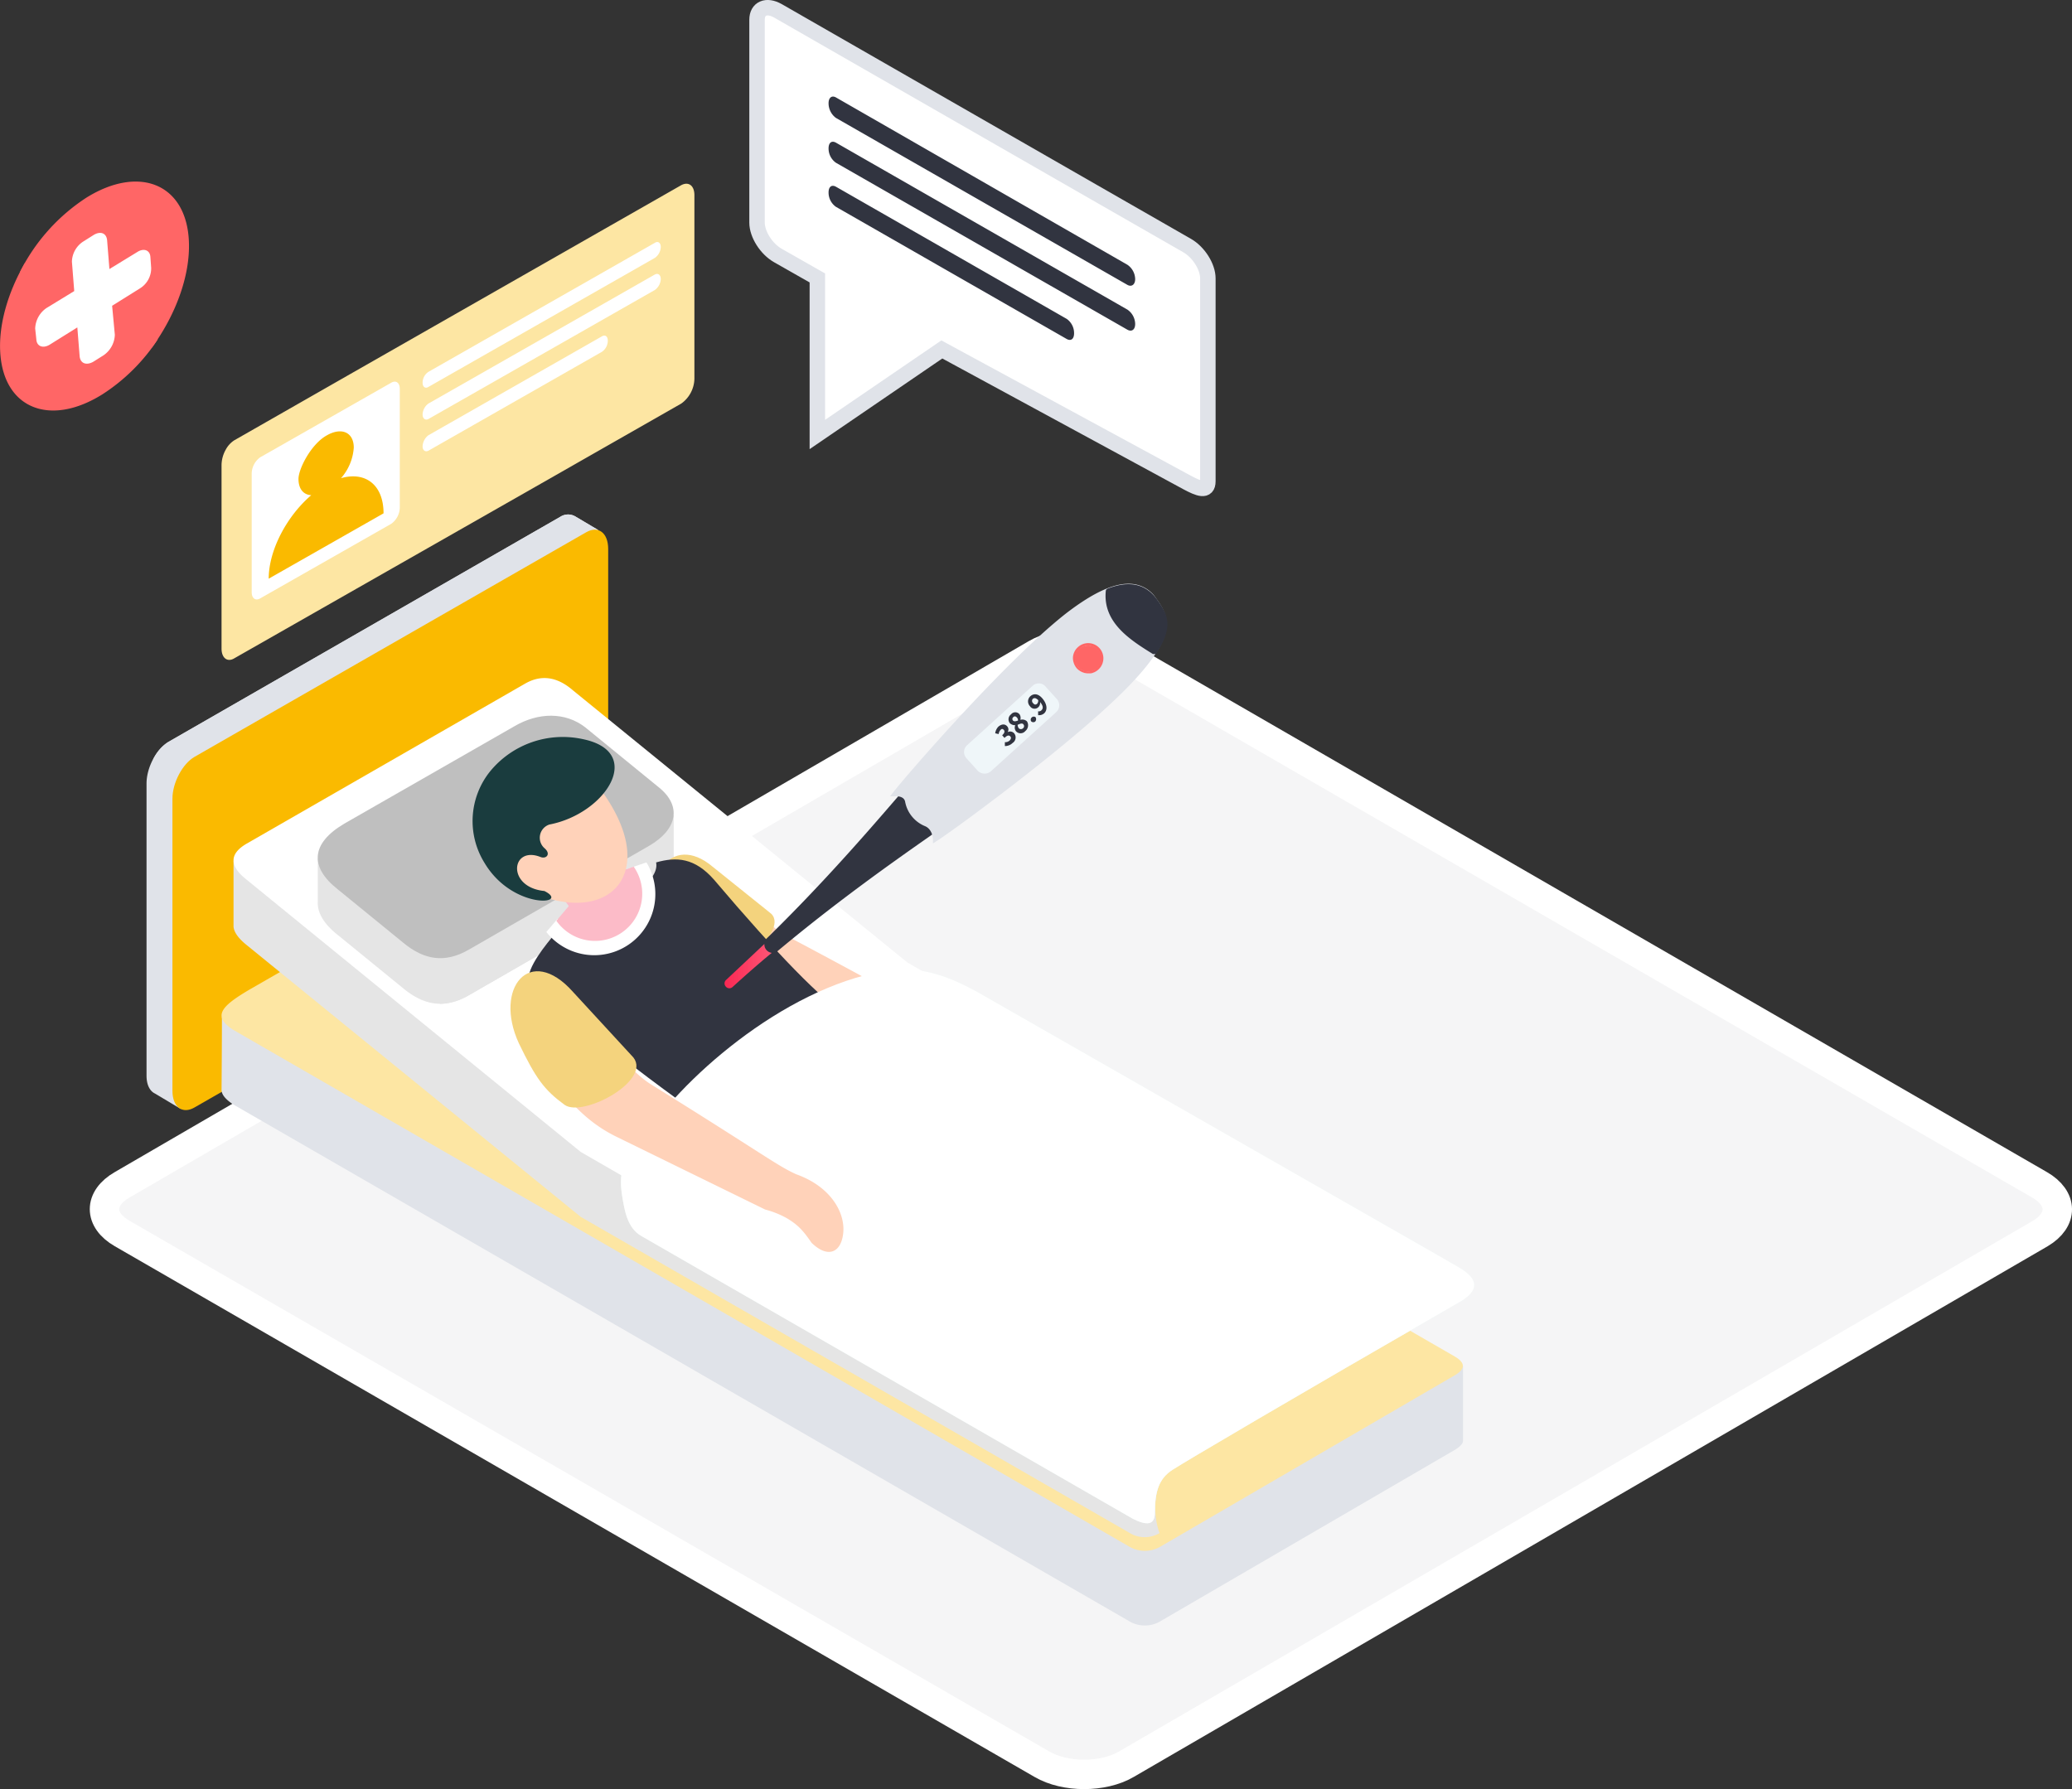 <svg xmlns="http://www.w3.org/2000/svg" xmlns:xlink="http://www.w3.org/1999/xlink" viewBox="0 0 535.9 462.8"><rect x="0" y="0" width="535.9" height="462.8" fill="#333333" stroke="none"/><defs><style>.a{fill:#f5f5f6;stroke:#fff;stroke-width:7.61px;}.a,.t{stroke-miterlimit:10;}.b,.x{fill:#e0e3e9;}.b,.c,.d,.e,.f,.g,.h,.i,.j,.k,.l,.m,.n,.o,.p,.q,.r,.s,.t,.u{fill-rule:evenodd;}.c{fill:#faba00;}.d{fill:#5bc99b;}.e{fill:gray;}.f{fill:#fde6a3;}.g{fill:#e5e5e5;}.h,.v{fill:#313440;}.i{fill:#e9f5f1;}.j{fill:#ff969c;}.k{fill:#f2faf7;}.l{fill:#c6f2e3;}.m,.t,.z{fill:#fff;}.n{fill:#f27276;}.o{fill:#1a3c3e;}.p{fill:#bfbfbf;}.q{fill:#ffd2b9;}.r{fill:#f4d37d;}.s{fill:#fcbbc8;}.t{stroke:#e0e3e9;stroke-width:4px;}.u,.y{fill:#f66;}.w{fill:url(#a);}.aa{fill:#eff6f9;}</style><linearGradient id="a" x1="187.36" y1="249.94" x2="199.58" y2="249.94" gradientUnits="userSpaceOnUse"><stop offset="0" stop-color="#fa2853"/><stop offset="1" stop-color="#ff5676"/></linearGradient></defs><path class="a" d="M527.5,306.5c6.1,3.5,6.1,9.1.2,12.6L291.3,456.4c-6,3.5-15.8,3.5-21.8,0L31.6,319.1c-6.1-3.5-6.1-9.1,0-12.6L267.9,169.2c5.9-3.5,15.8-3.5,21.9,0Z"/><path class="b" d="M43.6,191.9l101.3-58.2a3.7,3.7,0,0,1,3.9-.1h0l5.9,3.5a30.2,30.2,0,0,1-4.1,2.8v73.7c0,4.2-2.6,9-5.7,10.8L46,281.2c1.3.6,1.5,2.4.8,5.7l-6.7-4h0c-1.3-.6-2.2-2.2-2.2-4.6V202.7c0-4.2,2.6-9,5.7-10.8"/><path class="b" d="M43.6,191.9l101.3-58.2a3.7,3.7,0,0,1,3.9-.1h0l5.9,3.5a30.2,30.2,0,0,1-4.1,2.8v73.7c0,4.2-2.6,9-5.7,10.8l-36.3,20.8-69-48.7a10.7,10.7,0,0,1,4-4.6"/><path class="c" d="M50.3,195.8l101.3-58.1c3.1-1.8,5.7.1,5.7,4.3v75.6c0,4.1-2.6,9-5.7,10.8L50.3,286.5c-3.1,1.8-5.7-.1-5.7-4.3V206.6c0-4.1,2.6-9,5.7-10.8"/><path class="d" d="M207.4,353.3V319.1l-39.8,23.2"/><path class="e" d="M167.6,342.3l39.8-23.2-17.6-10.4L150,332l17.6,10.3"/><path class="b" d="M57.3,281.9c0,1.2.9,2.4,3,3.8L291.9,419.3a7.9,7.9,0,0,0,8.4,0L376.4,375c1.3-.8,2-1.6,2-2.3V353.4c-8.8,2.9-14.7,5.5-17.6,7.9L144.9,236.7c-4.9-2.8-9.1-2.4-13.4.1L74.7,269.5c-2.3-2.3-8.1-4.4-17.3-6.4,0,0,0,6.3-.1,18.8Z"/><path class="f" d="M64.7,255.9c-7.3,4.3-10,6.9-4.4,10.5L291.9,400a8,8,0,0,0,8.4,0l76.1-44.3c2.6-1.6,2.6-3.1,0-4.7L144.9,217.4c-4.9-2.8-9.1-2.4-13.4.1L64.7,255.9"/><path class="g" d="M234.7,265.8,351.2,333l-2.2,1.5a19.2,19.2,0,0,0-5,3.6l-.8.8-1.9,1.4-1.1.9a14.9,14.9,0,0,0-2.8,2.3l-1.6,1.6a17.1,17.1,0,0,0-2.6,2.1l-.9,1a40,40,0,0,0-3.1,2.7h0a17.1,17.1,0,0,0-2.6,2.1l-5.7,5.7a19.9,19.9,0,0,0-3.4,3.1l-.8.7-4.3,4.3a15.7,15.7,0,0,0-3,3.8l-.2.3a12.3,12.3,0,0,0-2.3,2.8,18.3,18.3,0,0,0-1.3,1.6l-1,1.4h-.1a18.4,18.4,0,0,0-5.7,13.5,19.1,19.1,0,0,0,1.1,6.4,7.5,7.5,0,0,1-8-.2L150.2,314.8,63.7,244.4c-2.1-1.7-3.2-3.3-3.3-4.7V222.8c7.7,2.1,12.2,4.2,13.4,6.5l62.1-35.7q6.2-3.3,12.3,1.8Z"/><path class="h" d="M104.2,255.6,87.4,241.9c-3.7-2.9-5.4-5.9-5.2-8.7h0V222.1a5.8,5.8,0,0,1,4.5,4.3l2.3-1.5,44-25.3c6.3-3.6,13.2-3.6,18.3.3l18.1,14.7a5.2,5.2,0,0,1,4.8-3.7v10.7h0c.3,3.3-2,6.5-6.3,9l-46.7,26.9c-6.1,3.5-11.5,2.7-17-1.9"/><path class="h" d="M113.8,210.6l19.2-11c6.3-3.6,13.2-3.6,18.3.3l18.1,14.7a5.2,5.2,0,0,1,4.8-3.7v10.7h0c.3,3.3-2,6.5-6.3,9l-46.7,26.9a15.7,15.7,0,0,1-7.4,2.2Z"/><path class="i" d="M104.2,243.8,87.4,230.1c-7.4-5.8-7-11.9,1.6-17l44-25.2c6.3-3.7,13.2-3.7,18.3.2l19,15.5c6.3,5,4.7,11.1-2.4,15.2l-46.7,26.9c-6.1,3.5-11.5,2.7-17-1.9"/><path class="j" d="M194.6,234.6c-8.5,6-13.6,9.1-13.6,9.1,3.7,4.7,8.3,9.2,15.3,12l36.4,14.5a22.8,22.8,0,0,1,5.4,1.8c2.7,1.3,4,2.5,6.1,5.3,4.1,3.5,7.3,1.8,7.5-3s-3.5-10.8-11.9-13c-4.5-1.7-8.8-4.6-35.6-18.8-3.6-1.8-6.5-4.7-9.6-7.9"/><path class="k" d="M183.5,251.5c4.6,2.2,21.7-11.2,15.5-15.5l-14.7-11.8c-10.8-9.1-19.1,3.5-12.4,15.2,4.5,7.4,6.5,9.6,11.6,12.1"/><path class="l" d="M134.1,253.9c33.4,28.2,51.9,39.6,51.9,39.6l30.7-30.6q-10-6.4-34.5-35.3c-5-5.7-9.7-6-15-4.5.9,4.9-7.7,10.9-25.9,18-2.8,3.5-7.4,9-7.2,12.8"/><path class="m" d="M144.2,237.7l-2.9,3.4a15.8,15.8,0,0,0,25.9-18l-5,1.7a13.6,13.6,0,0,1-13.3,13.6h-.1a14.3,14.3,0,0,1-4.6-.7"/><path class="n" d="M154.8,220.3a42.3,42.3,0,0,1-13.1,6.6l5.4,7.5-3.2,3.8a12.2,12.2,0,0,0,20-14l-4.9,1.7-4.2-5.6"/><path class="j" d="M155.4,204.3a16.6,16.6,0,0,0-17.2-.4,15.5,15.5,0,0,0-8.4,14.7c.4,5.9,4.7,11.3,10.7,13.4,18.5,6.3,29.8-7.4,14.9-27.7"/><path class="o" d="M125.3,223.2c7.3,12.3,22.5,10.8,15.5,7.3-9.9-1-8.6-11.8-1-8.8,1.5.6,2.8-.8,1-2.3a3.6,3.6,0,0,1,1.3-6.1c14.6-2.8,24.8-18.8,8.6-22.1a24.3,24.3,0,0,0-23.9,8.3,20.5,20.5,0,0,0-1.5,23.7"/><path class="i" d="M298.7,391.3c0-5.4,1-8.8,4.6-11.1s30-17.9,74.8-43.7c4.4-2.8,4.3-5.6-.5-8.5l-5.9-3.4L252.6,256.5c-5.6-3-13.8-7.1-23.8-5.3-26.6,4.5-53.6,28.9-62.7,43.8-4.3,3.6-6.3,7.4-5.2,14.3.6,3.7,1.3,8.3,4.9,10.4L293,392.9c3.6,1.8,5.7,1.7,5.7-1.6"/><path class="j" d="M158.7,271.2c-9.5,5.8-15.2,8.7-15.2,8.7,3.9,5.3,8.6,10.6,16,14.2l38.4,18.8a23.5,23.5,0,0,1,5.7,2.3c2.8,1.7,4.1,3.1,6.3,6.3,4.2,4.1,7.7,2.6,8.2-2.6S214.9,307,206,303.8c-4.8-2.1-9.3-5.7-37.5-23.2-3.7-2.3-6.6-5.7-9.8-9.4"/><path class="k" d="M146,285.8c4.8,3.5,23.7-6.8,17.3-12.8l-15.1-16.4c-11.1-12.5-20.6-1-14,13.3,4.4,9.1,6.5,12,11.8,15.9"/><path class="m" d="M234.7,249l141.7,81.7c2.7,1.5,2.6,3.2,0,4.7l-76.1,44.3a7.7,7.7,0,0,1-8.4,0L150.2,298,63.7,227.5c-4.4-3.5-4.4-6.6,0-9.2l72.2-41.5q6.2-3.5,12.3,1.8L234.7,249"/><path class="g" d="M104.2,255.6,87.4,241.9c-3.7-2.9-5.4-5.9-5.2-8.7h0V222.1a5.8,5.8,0,0,1,4.5,4.3l2.3-1.5,44-25.3c6.3-3.6,13.2-3.6,18.3.3l18.1,14.7a5.2,5.2,0,0,1,4.8-3.7v10.7h0c.3,3.3-2,6.5-6.3,9l-46.7,26.9c-6.1,3.5-11.5,2.7-17-1.9"/><path class="g" d="M113.8,210.6l19.2-11c6.3-3.6,13.2-3.6,18.3.3l18.1,14.7a5.2,5.2,0,0,1,4.8-3.7v10.7h0c.3,3.3-2,6.5-6.3,9l-46.7,26.9a15.7,15.7,0,0,1-7.4,2.2Z"/><path class="p" d="M104.2,243.8,87.4,230.1c-7.4-5.8-7-11.9,1.6-17l44-25.2c6.3-3.7,13.2-3.7,18.3.2l19,15.5c6.3,5,4.7,11.1-2.4,15.2l-46.7,26.9c-6.1,3.5-11.5,2.7-17-1.9"/><path class="q" d="M194.6,234.6c-8.5,6-13.6,9.1-13.6,9.1,3.7,4.7,8.3,9.2,15.3,12l36.4,14.5a22.8,22.8,0,0,1,5.4,1.8c2.7,1.3,4,2.5,6.1,5.3,4.1,3.5,7.3,1.8,7.5-3s-3.5-10.8-11.9-13c-4.5-1.7-8.8-4.6-35.6-18.8-3.6-1.8-6.5-4.7-9.6-7.9"/><path class="r" d="M183.5,251.5c4.6,2.2,21.7-11.2,15.5-15.5l-14.7-11.8c-10.8-9.1-19.1,3.5-12.4,15.2,4.5,7.4,6.5,9.6,11.6,12.1"/><path class="h" d="M136.6,253.9c33.4,28.2,51.9,39.6,51.9,39.6l30.7-30.6q-10-6.4-34.5-35.3c-5-5.7-9.7-6-15-4.5q1.4,7.3-25.8,18c-2.9,3.5-7.5,9-7.3,12.8"/><path class="m" d="M144.2,237.7l-2.9,3.4a15.8,15.8,0,0,0,25.9-18l-5,1.7a13.6,13.6,0,0,1-13.3,13.6h-.1a14.3,14.3,0,0,1-4.6-.7"/><path class="s" d="M154.8,220.3a42.3,42.3,0,0,1-13.1,6.6l5.4,7.5-3.2,3.8a12.2,12.2,0,0,0,20-14l-4.9,1.7-4.2-5.6"/><path class="q" d="M155.4,204.3a16.6,16.6,0,0,0-17.2-.4,15.5,15.5,0,0,0-8.4,14.7c.4,5.9,4.7,11.3,10.7,13.4,18.5,6.3,29.8-7.4,14.9-27.7"/><path class="o" d="M125.3,223.2c7.3,12.3,22.5,10.8,15.5,7.3-9.9-1-8.6-11.8-1-8.8,1.5.6,2.8-.8,1-2.3a3.6,3.6,0,0,1,1.3-6.1c14.6-2.8,24.8-18.8,8.6-22.1a24.3,24.3,0,0,0-23.9,8.3,20.5,20.5,0,0,0-1.5,23.7"/><path class="m" d="M298.7,391.3c0-5.4,1-8.8,4.6-11.1s30-17.9,74.8-43.7c4.4-2.8,4.3-5.6-.5-8.5l-5.9-3.4L252.6,256.5c-5.6-3-13.8-7.1-23.8-5.3-26.6,4.5-53.6,28.9-62.7,43.8-4.3,3.6-6.3,7.4-5.2,14.3.6,3.7,1.3,8.3,4.9,10.4L293,392.9c3.6,1.8,5.7,1.7,5.7-1.6"/><path class="q" d="M158.7,271.2c-9.5,5.8-15.2,8.7-15.2,8.7,3.9,5.3,8.6,10.6,16,14.2l38.4,18.8a23.5,23.5,0,0,1,5.7,2.3c2.8,1.7,4.1,3.1,6.3,6.3,4.2,4.1,7.7,2.6,8.2-2.6S214.9,307,206,303.8c-4.8-2.1-9.3-5.7-37.5-23.2-3.7-2.3-6.6-5.7-9.8-9.4"/><path class="r" d="M146,285.8c4.8,3.5,23.7-6.8,17.3-12.8l-15.1-16.4c-11.1-12.5-20.6-1-14,13.3,4.4,9.1,6.5,12,11.8,15.9"/><path class="t" d="M307,63.5,282.4,49.4h0L201.2,2.8c-3-1.7-5.4-.6-5.4,2.3V57.6c0,3,2.4,6.8,5.4,8.5l10.2,5.8v40.5l28.1-19.2h0l4.1-2.8L307,124.8c3,1.6,5.4,2.6,5.4-.3V72C312.4,69,310,65.2,307,63.5Z"/><path class="h" d="M216.2,36.9l75.4,43.2a4.6,4.6,0,0,1,2,3.7h0c0,1.5-.9,2.1-2,1.5L216.2,42.1a4.5,4.5,0,0,1-1.9-3.7h0c0-1.5.8-2.1,1.9-1.5m0-11.7,75.4,43.3a4.6,4.6,0,0,1,2,3.7h0c0,1.4-.9,2.1-2,1.5L216.2,30.5a4.7,4.7,0,0,1-1.9-3.8h0C214.3,25.3,215.1,24.6,216.2,25.2Zm0,23.1,59.7,34.2a4.5,4.5,0,0,1,1.9,3.7h0c0,1.5-.8,2.1-1.9,1.5L216.2,53.5a4.5,4.5,0,0,1-1.9-3.7h0C214.3,48.3,215.1,47.7,216.2,48.3Z"/><path class="u" d="M22.4,51.1A49.2,49.2,0,0,0,5.2,70.3a21.7,21.7,0,0,1,8,5.2l.7.6,1.2.8,2,1,1,.4h0a20.8,20.8,0,0,1,3,1.3,28.5,28.5,0,0,1,5.7,3.1l.9.7h.1l2.4,1.3,1,.5,2.9,1.3a24.5,24.5,0,0,1,5.2,3.4c6.4-8.8,10.2-19.4,9.5-28.4-1.1-14.1-13-18.7-26.4-10.4"/><path class="u" d="M6.4,68.1C2,75.7-.5,84.3.1,91.7c1.1,14.1,13,18.7,26.4,10.3A48.4,48.4,0,0,0,40.8,87.8Z"/><path class="m" d="M24.2,60.8l-2.7,1.7a6.4,6.4,0,0,0-2.9,5.2l.6,7.6L12,79.7A6.7,6.7,0,0,0,9.1,85l.3,2.8c.1,1.8,1.7,2.4,3.4,1.4L20,84.7l.6,7.5c.2,1.8,1.7,2.4,3.5,1.4l2.7-1.7a6.7,6.7,0,0,0,2.9-5.3L29,79.1l7.2-4.5a6.1,6.1,0,0,0,2.9-5.3l-.2-2.8c-.1-1.8-1.7-2.4-3.4-1.3l-7.2,4.4-.6-7.5c-.2-1.8-1.7-2.4-3.5-1.3"/><path class="f" d="M176.2,47.9,90.7,96.7h0L60.6,113.9a6.5,6.5,0,0,0-2.2,2.4,8.3,8.3,0,0,0-1.1,4v47.5c0,2.4,1.5,3.6,3.3,2.5l78.8-44.9h0l36.8-21a8.1,8.1,0,0,0,3.4-6.4V50.5C179.6,48,178.1,46.9,176.2,47.9Z"/><path class="m" d="M67.3,118.3,101.2,99c1.2-.7,2.2,0,2.2,1.6v30.7a5.3,5.3,0,0,1-2.2,4.2L67.3,154.8c-1.2.7-2.2,0-2.2-1.6V122.5a5.3,5.3,0,0,1,2.2-4.2"/><path class="c" d="M84.4,112.7c3.9-2.3,7.1-.9,7.1,3.1a13.3,13.3,0,0,1-3.3,7.9c6.3-1.8,11,1.7,11,9.1L69.5,149.7c0-7.4,4.7-16.2,11-21.6-2-.1-3.3-1.6-3.3-4.2s3.2-8.9,7.2-11.2"/><path class="m" d="M110.8,96.2l58.6-33.4c.8-.5,1.5,0,1.5,1.1h0a3.6,3.6,0,0,1-1.5,2.8l-58.6,33.4c-.8.5-1.5,0-1.5-1.1h0a3.4,3.4,0,0,1,1.5-2.8"/><path class="m" d="M110.8,104.4,169.4,71c.8-.4,1.5.1,1.5,1.2h0a3.7,3.7,0,0,1-1.5,2.8l-58.6,33.4c-.8.4-1.5-.1-1.5-1.2h0a3.7,3.7,0,0,1,1.5-2.8"/><path class="m" d="M110.8,112.6,155.7,87c.9-.5,1.5.1,1.5,1.1h0a3.5,3.5,0,0,1-1.5,2.9l-44.9,25.6c-.8.4-1.5-.1-1.5-1.1h0a3.8,3.8,0,0,1,1.5-2.9"/><path class="v" d="M246.5,211.3c-8.8,6.4-33.3,22.5-57,44a1.2,1.2,0,0,1-1.8-.1h0a1.2,1.2,0,0,1,.1-1.7c23.8-21.4,42.2-44.1,49.5-52.2Z"/><path class="v" d="M188.9,256.3h-.4a2,2,0,0,1-1.3-.6,2.4,2.4,0,0,1-.5-1.4,2.1,2.1,0,0,1,.7-1.3c19.9-17.9,36.2-36.9,45-47.1l4.4-5c.1-.2.3-.2.5-.3a.5.5,0,0,1,.4.3l9.3,10a.7.7,0,0,1,.1.5.5.5,0,0,1-.2.4l-6.1,4.3c-11,7.7-31.4,22-50.9,39.7Zm48.4-54.1-3.9,4.5c-8.8,10.3-25.2,29.3-45.2,47.2-.1.2-.2.3-.2.5a.6.6,0,0,0,.1.4l.5.2h.4c19.6-17.8,40.1-32.1,51.1-39.8l5.4-3.9Z"/><path class="w" d="M197.7,244.2l-9.9,9.3a1.2,1.2,0,0,0-.1,1.7,1.2,1.2,0,0,0,1.8.1c3.3-3,6.7-6,10.1-8.8A2.2,2.2,0,0,1,197.7,244.2Z"/><path class="x" d="M292,176.6c11.9-12.5,10-16.8,6.7-21.4s-9.3-6.3-22.5,4c-16.2,12.7-42.7,43.6-44.6,46.1,0,0,2.8-.1,3.2,2a7.7,7.7,0,0,0,4.7,5.8c2.5,1,2.5,4,2.5,4C244.7,215.5,277.8,191.4,292,176.6Z"/><path class="x" d="M241.3,218.2v-1.1c0-.1-.1-2.6-2.1-3.4a8.5,8.5,0,0,1-5.1-6.3c-.3-1.6-2.5-1.4-2.5-1.4h-1.4l.8-1c1.9-2.6,28.4-33.5,44.7-46.3,7.4-5.7,13.1-8.2,17.5-7.6a8.3,8.3,0,0,1,5.9,3.8c3.5,4.8,5.3,9.5-6.7,22.1h0c-13.9,14.6-47,38.7-50.2,40.6Zm-8.4-13.4a2.9,2.9,0,0,1,2.5,2.4,7.2,7.2,0,0,0,4.4,5.3,4.5,4.5,0,0,1,2.7,3.5c5.7-3.9,35.7-25.9,49.1-39.9h0c12.2-12.8,9.4-16.7,6.6-20.5a7,7,0,0,0-5.1-3.2c-4-.6-9.6,1.9-16.5,7.3C261.5,171.5,237.6,199.1,232.9,204.8Z"/><path class="v" d="M286.6,152.8c-.7,7.6,5.5,11.8,12,15.8,4.3-6.7,2.6-10,.1-13.4S292.9,150.3,286.6,152.8Z"/><path class="v" d="M298.7,169.2h-.5c-5.8-3.6-13-8.1-12.2-16.3a.7.7,0,0,1,.4-.6c5.6-2.2,9.9-1.3,12.8,2.7s4.4,7-.1,14A.5.5,0,0,1,298.7,169.2Zm-11.5-15.9c-.4,6.4,4.6,10.3,11.2,14.4,3.6-6,2.1-8.9-.2-12.1S292.2,151.4,287.2,153.3Z"/><path class="y" d="M283.9,173.1a3.6,3.6,0,1,1,.2-5.1A3.6,3.6,0,0,1,283.9,173.1Z"/><path class="z" d="M281.5,174.2h-.3a3.8,3.8,0,0,1-2.6-1.3,3.8,3.8,0,0,1-1-2.7,4.1,4.1,0,0,1,1.3-2.7,3.9,3.9,0,0,1,5.4.3,4.2,4.2,0,0,1,1,2.8,4.3,4.3,0,0,1-1.3,2.6h0A3.9,3.9,0,0,1,281.5,174.2Zm-.1-7.2a3.5,3.5,0,0,0-2.2.8,3.7,3.7,0,0,0-1.2,2.4,3.4,3.4,0,0,0,.9,2.4,3.7,3.7,0,0,0,2.4,1.2,3.6,3.6,0,0,0,2.4-.9h0a3.5,3.5,0,0,0,1.2-2.3,3.8,3.8,0,0,0-.9-2.5A3.6,3.6,0,0,0,281.4,167Z"/><path class="y" d="M282.1,174.2h-.9a4.1,4.1,0,0,1-2.7-1.3,4.2,4.2,0,0,1-1-2.8,3.9,3.9,0,0,1,1.3-2.7,3.9,3.9,0,1,1,5.3,5.8A4,4,0,0,1,282.1,174.2Zm-1.2-7.1a3,3,0,0,0-1.6.8,3,3,0,0,0-1.1,2.3,3.1,3.1,0,0,0,.8,2.4,3.8,3.8,0,0,0,2.3,1.1,3.3,3.3,0,0,0,2.3-.9,3.3,3.3,0,0,0-2.7-5.7Z"/><path class="aa" d="M256.2,199.6a2.5,2.5,0,0,1-3.4-.3l-2.8-3.1a2.4,2.4,0,0,1,.1-3.4l17-15.4a2.3,2.3,0,0,1,3.4.3l2.8,3.1a2.4,2.4,0,0,1-.1,3.4Z"/><path class="v" d="M259.9,193v-1a1.7,1.7,0,0,0,1.2-.4c.4-.4.5-.8.2-1.1s-.7-.4-1.5.4l-.6-.7c.7-.6.7-1.1.4-1.4s-.5-.3-.8,0a1.9,1.9,0,0,0-.5,1.1l-.9-.2a3,3,0,0,1,.8-1.7c.8-.7,1.7-.8,2.3-.1a1.2,1.2,0,0,1,.1,1.5h0a1.4,1.4,0,0,1,1.7.3,1.7,1.7,0,0,1-.4,2.5A2.8,2.8,0,0,1,259.9,193Z"/><path class="v" d="M262.8,189.2a1.5,1.5,0,0,1-.2-1.6h0a1.9,1.9,0,0,1-1.4-.5,1.6,1.6,0,0,1,.3-2.3,1.4,1.4,0,0,1,2.2,0,1.7,1.7,0,0,1,.2,1.4h.1a1.7,1.7,0,0,1,1.6.4,1.9,1.9,0,0,1-.4,2.5A1.6,1.6,0,0,1,262.8,189.2Zm1.9-1.8c-.3-.4-.8-.2-1.5.1a1.6,1.6,0,0,0,.3.9.8.8,0,0,0,1.1,0A.7.7,0,0,0,264.7,187.4Zm-1.7-1.8c-.3-.3-.6-.4-.9-.1a.6.6,0,0,0-.1.9c.3.3.7.2,1.3,0A1.1,1.1,0,0,0,263,185.6Z"/><path class="v" d="M266.7,186.6a.8.8,0,0,1,1.1-1.1.9.9,0,0,1-.1,1.2A.8.8,0,0,1,266.7,186.6Z"/><path class="v" d="M268.5,185v-1a.9.9,0,0,0,.9-.3c.4-.4.5-1.1-.5-2.2s-1.4-1-1.8-.7a.8.8,0,0,0,.1,1.1c.4.5.7.4,1,.2a1.2,1.2,0,0,0,.3-1.1l.5.6a1.5,1.5,0,0,1-.4,1.3,1.4,1.4,0,0,1-2.2-.2,1.8,1.8,0,0,1,.1-2.6c.8-.7,2-.8,3.2.7s1.2,2.9.4,3.7A2,2,0,0,1,268.5,185Z"/></svg>